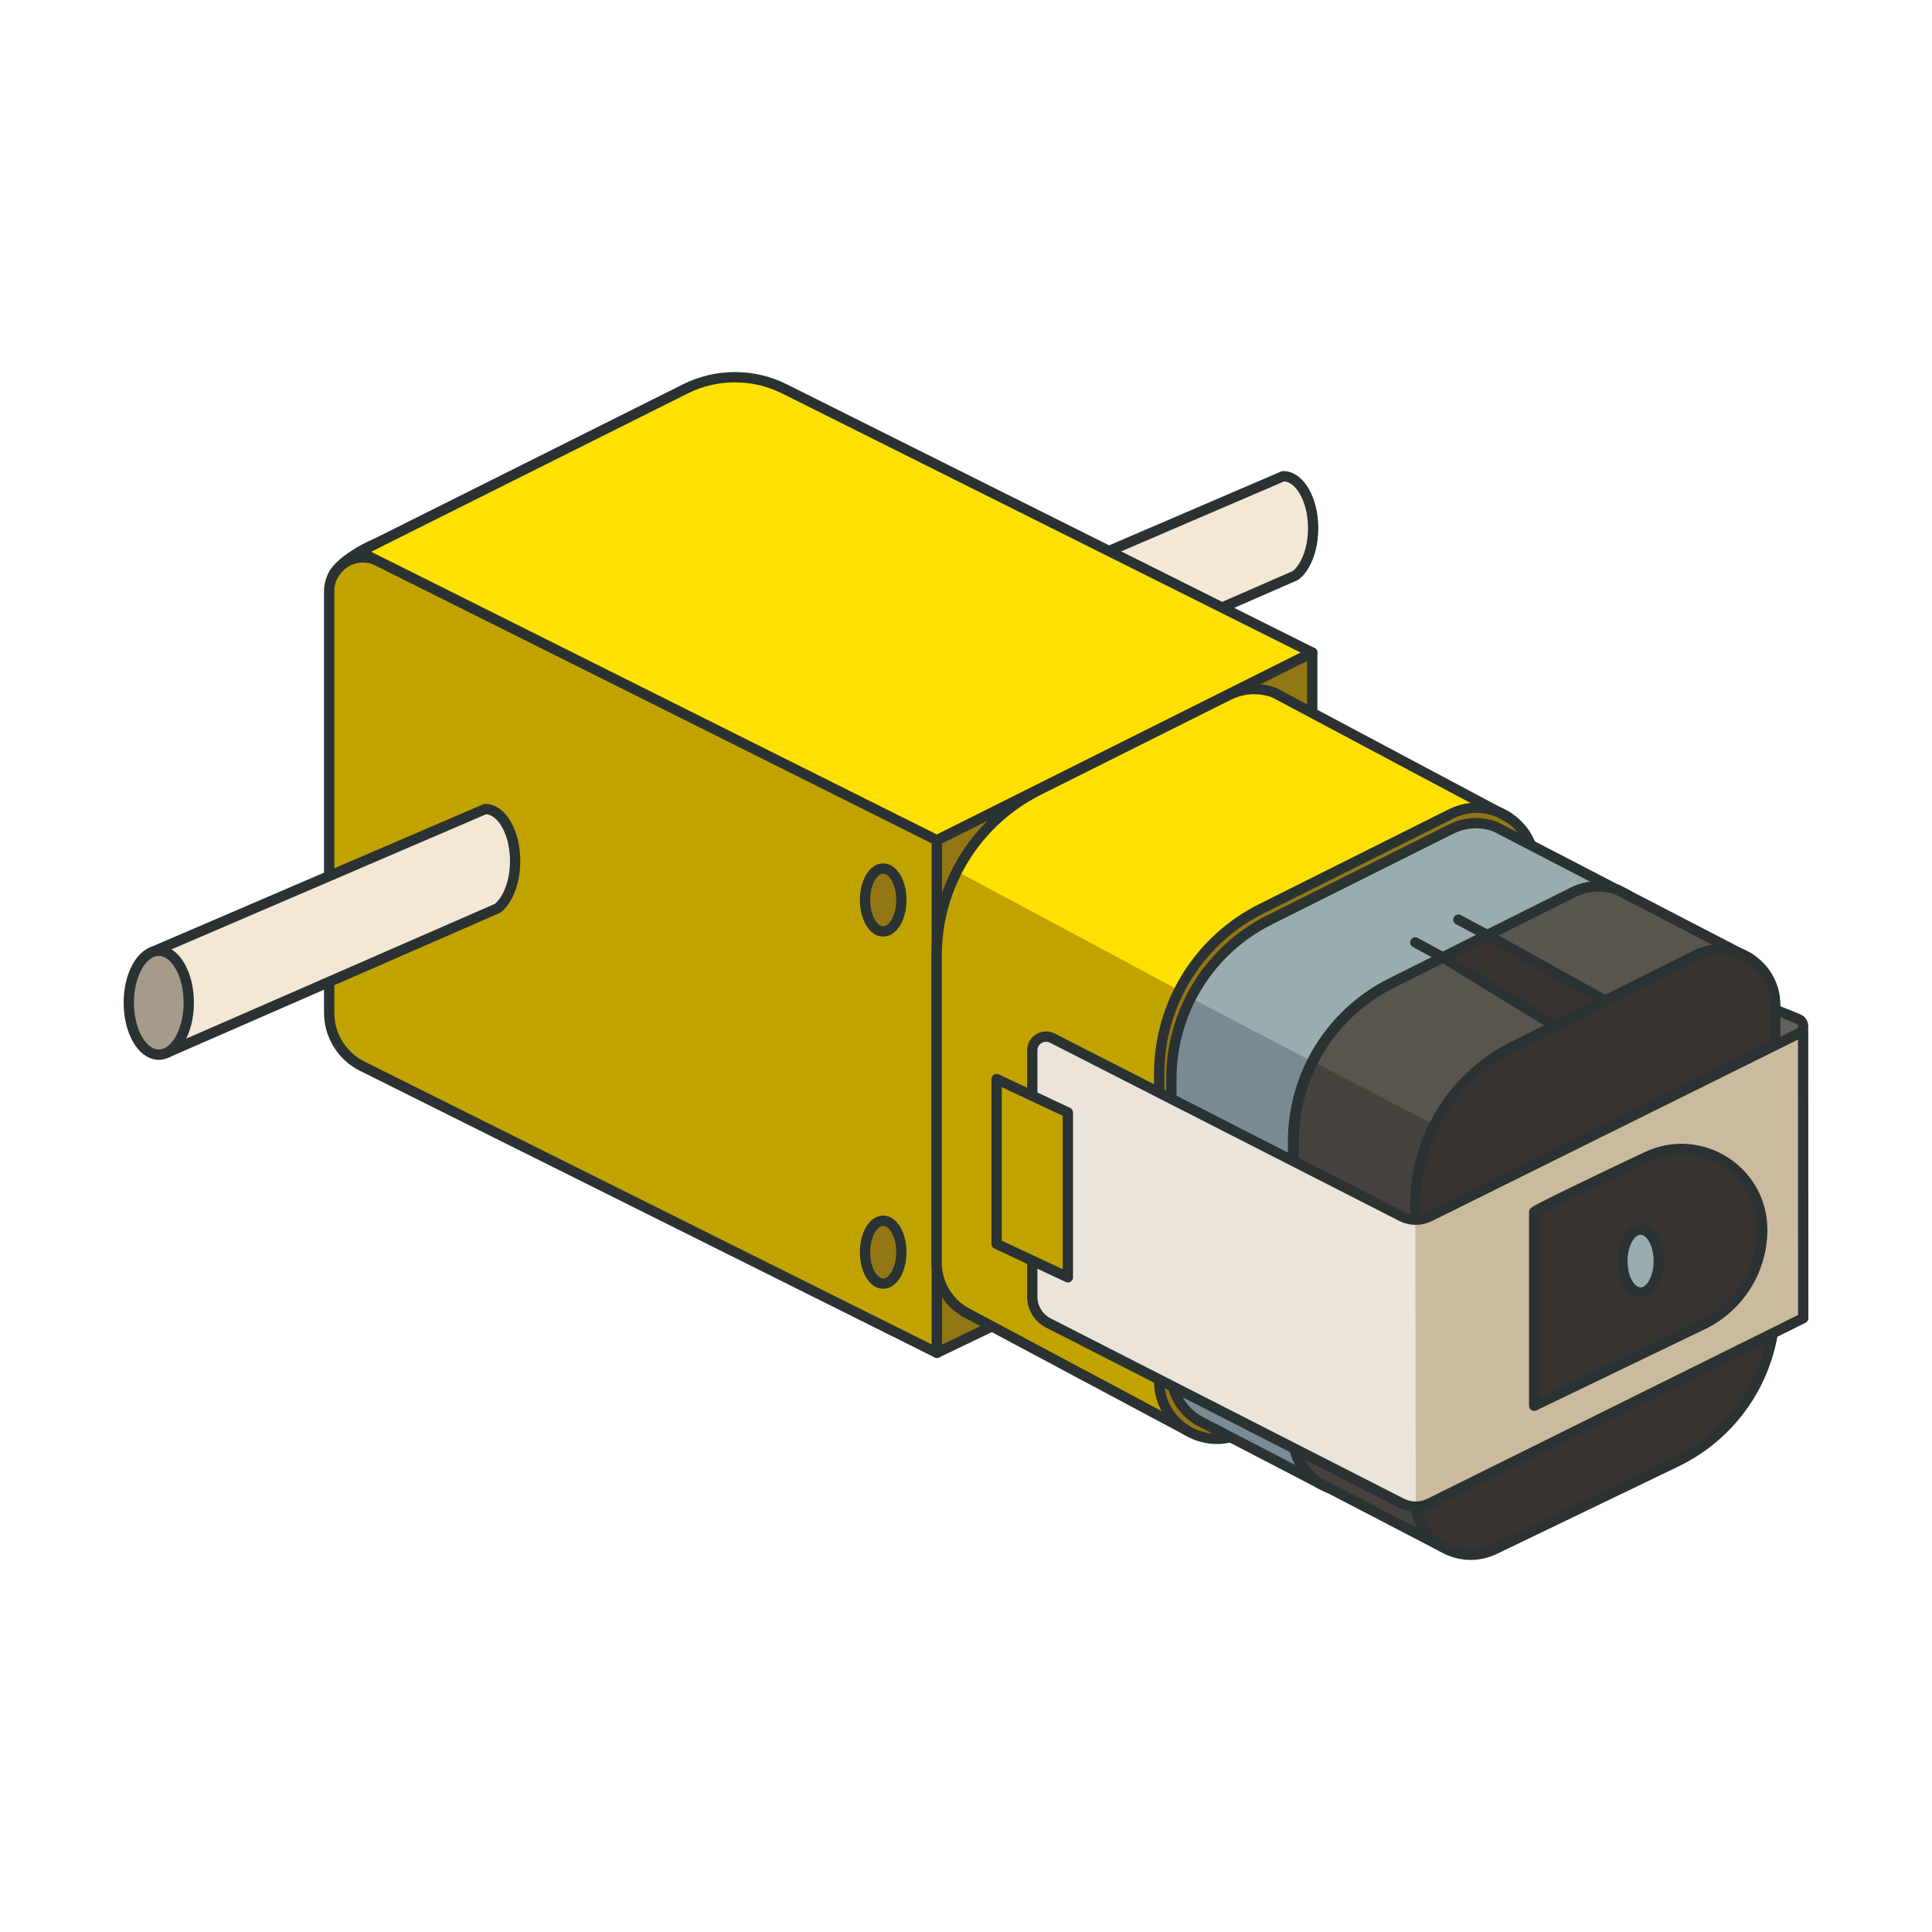 <?xml version="1.0" encoding="UTF-8"?><svg id="Capa_1" xmlns="http://www.w3.org/2000/svg" width="150" height="150" viewBox="0 0 150 150"><defs><style>.cls-1,.cls-2,.cls-3,.cls-4,.cls-5,.cls-6,.cls-7,.cls-8,.cls-9{stroke:#2b3233;stroke-linecap:round;stroke-linejoin:round;stroke-width:.799px;}.cls-1,.cls-10{fill:#9aacae;}.cls-2{fill:#38332e;}.cls-11{fill:#eae4da;}.cls-12,.cls-6{fill:#ffe000;}.cls-13,.cls-4{fill:#c1a300;}.cls-14{fill:#cbbb9e;}.cls-15{fill:#46423d;}.cls-16{fill:#58554f;}.cls-17{fill:#7a8b94;}.cls-3{fill:#a59b8a;}.cls-5{fill:#64615b;}.cls-7{fill:#927714;}.cls-8{fill:#f3e8d5;}.cls-9{fill:none;}</style></defs><path class="cls-8" d="m73.798,48.065l25.826-11.091c1.286,0,2.328,1.805,2.328,4.033,0,1.63-.558,3.034-1.362,3.67l-25.638,11.195"/><ellipse class="cls-3" cx="74.285" cy="52.009" rx="2.328" ry="4.033"/><path class="cls-4" d="m28.122,82.778l44.622,22.254v-39.838l-43.386-21.636c-1.747-.873-3.801.397-3.801,2.35v32.721c0,1.758.993,3.364,2.565,4.15Z"/><path class="cls-6" d="m101.882,50.669l-29.138,14.569-44.824-22.4,25.288-12.644c2.424-1.212,5.277-1.212,7.701,0l40.973,20.475Z"/><polygon class="cls-7" points="101.882 91.002 72.744 105.032 72.744 65.238 101.882 50.669 101.882 91.002"/><path class="cls-6" d="m29.186,42.206s-2.587,1.071-3.318,2.455"/><polyline class="cls-12" points="117.092 63.445 99.552 54.072 97.141 53.5 93.741 54.713 78.82 62.307 76.216 64.294 74.659 66.98 74.541 67.797 91.542 76.916 93.287 74.247 96.502 71.374 104.06 67.489 112.65 63.194 114.545 62.72 117.092 63.445"/><polyline class="cls-13" points="92.415 111.201 92.241 77.265 74.541 67.797 72.723 72.505 72.723 98.771 73.453 100.467 74.714 101.733 92.415 111.201"/><path class="cls-9" d="m74.913,101.862c-1.284-.765-2.19-2.159-2.19-3.851v-23.836c0-5.436,3.071-10.406,7.934-12.837l14.719-7.36c1.192-.596,2.468-.607,3.57-.192"/><path class="cls-7" d="m111.116,104.19l-14.693,7.075c-2.975,1.433-6.426-.735-6.426-4.038v-23.836c0-5.436,3.071-10.406,7.934-12.837l14.719-7.36c2.98-1.49,6.486.677,6.486,4.008v24.225c0,5.441-3.117,10.401-8.019,12.762Z"/><line class="cls-7" x1="98.946" y1="53.788" x2="117.092" y2="63.445"/><line class="cls-7" x1="74.874" y1="101.839" x2="92.166" y2="111.064"/><polyline class="cls-10" points="126.375 69.514 116.678 64.456 114.365 63.907 111.104 65.071 96.794 72.354 94.296 74.259 92.803 76.835 92.691 77.619 101.871 82.434 103.545 79.874 106.628 77.119 113.877 73.393 122.115 69.274 123.933 68.819 126.375 69.514"/><polyline class="cls-17" points="102.708 115.315 102.542 82.768 92.691 77.619 90.947 82.134 90.947 107.325 91.647 108.952 92.857 110.165 102.708 115.315"/><path class="cls-9" d="m93.047,110.29c-1.231-.733-2.1-2.071-2.1-3.693v-22.86c0-5.214,2.946-9.98,7.609-12.311l14.116-7.058c1.143-.572,2.367-.582,3.424-.184"/><path class="cls-7" d="m120.644,108.591l-14.092,6.785c-2.854,1.374-6.163-.705-6.163-3.872v-22.86c0-5.214,2.946-9.98,7.609-12.311l14.116-7.058c2.858-1.429,6.22.649,6.22,3.844v23.233c0,5.218-2.989,9.976-7.691,12.24Z"/><line class="cls-9" x1="116.097" y1="64.184" x2="126.375" y2="69.514"/><line class="cls-9" x1="93.01" y1="110.267" x2="102.47" y2="115.183"/><polyline class="cls-16" points="135.869 74.421 126.172 69.363 123.859 68.814 120.598 69.978 106.289 77.261 103.791 79.166 102.298 81.743 102.185 82.526 111.365 87.341 113.039 84.781 116.123 82.026 123.371 78.3 131.609 74.181 133.427 73.726 135.869 74.421"/><polyline class="cls-15" points="112.203 120.222 112.036 87.676 102.185 82.526 100.442 87.041 100.442 112.233 101.141 113.859 102.351 115.073 112.203 120.222"/><path class="cls-9" d="m102.541,115.197c-1.231-.733-2.1-2.071-2.1-3.693v-22.86c0-5.214,2.946-9.98,7.609-12.311l14.116-7.058c1.143-.572,2.367-.582,3.424-.184"/><path class="cls-2" d="m130.138,113.498l-14.092,6.785c-2.854,1.374-6.163-.705-6.163-3.872v-22.86c0-5.214,2.946-9.98,7.609-12.311l14.116-7.058c2.858-1.429,6.22.649,6.22,3.844v23.233c0,5.218-2.989,9.976-7.691,12.24Z"/><line class="cls-9" x1="125.591" y1="69.091" x2="135.869" y2="74.421"/><line class="cls-9" x1="102.504" y1="115.174" x2="111.964" y2="120.091"/><ellipse class="cls-7" cx="68.57" cy="69.875" rx="1.411" ry="2.443"/><ellipse class="cls-7" cx="68.57" cy="97.218" rx="1.411" ry="2.443"/><polygon class="cls-2" points="120.694 79.638 112.036 74.339 115.492 72.611 124.609 77.681 120.694 79.638"/><line class="cls-2" x1="112.036" y1="74.339" x2="109.884" y2="73.17"/><line class="cls-2" x1="115.492" y1="72.611" x2="113.232" y2="71.401"/><path class="cls-11" d="m140,102.343l-29.007,14.38c-.688.341-1.497.336-2.181-.013l-27.417-13.993c-.767-.392-1.25-1.18-1.25-2.041v-19.122c0-.801.846-1.319,1.559-.955l27.108,13.835c.684.349,1.493.354,2.181.013l29.001-14.376.007,22.273Z"/><path class="cls-5" d="m139.616,79.116c-.856-.346-1.787-.725-1.787-.725v2.753l1.828-.906c.475-.236.45-.922-.042-1.121Z"/><polygon class="cls-14" points="109.92 116.976 140 102.343 139.993 80.071 109.884 94.698 109.92 116.976"/><path class="cls-9" d="m140,102.343l-29.007,14.38c-.688.341-1.497.336-2.181-.013l-27.417-13.993c-.767-.392-1.25-1.18-1.25-2.041v-19.122c0-.801.846-1.319,1.559-.955l27.108,13.835c.684.349,1.493.354,2.181.013l29.001-14.376.007,22.273Z"/><path class="cls-2" d="m127.891,89.799c-2.262,1.056-8.582,4.079-8.776,4.293v15.051l13.102-6.314c2.816-1.368,4.603-4.223,4.603-7.354h0c0-4.59-4.771-7.618-8.93-5.676Z"/><ellipse class="cls-1" cx="127.374" cy="97.909" rx="1.411" ry="2.443"/><path class="cls-8" d="m11.841,73.907l25.826-11.091c1.286,0,2.328,1.805,2.328,4.033,0,1.63-.558,3.034-1.362,3.67l-25.638,11.195"/><ellipse class="cls-3" cx="12.328" cy="77.851" rx="2.328" ry="4.033"/><polygon class="cls-4" points="77.378 83.778 82.911 86.377 82.911 99.172 77.378 96.578 77.378 83.778"/></svg>